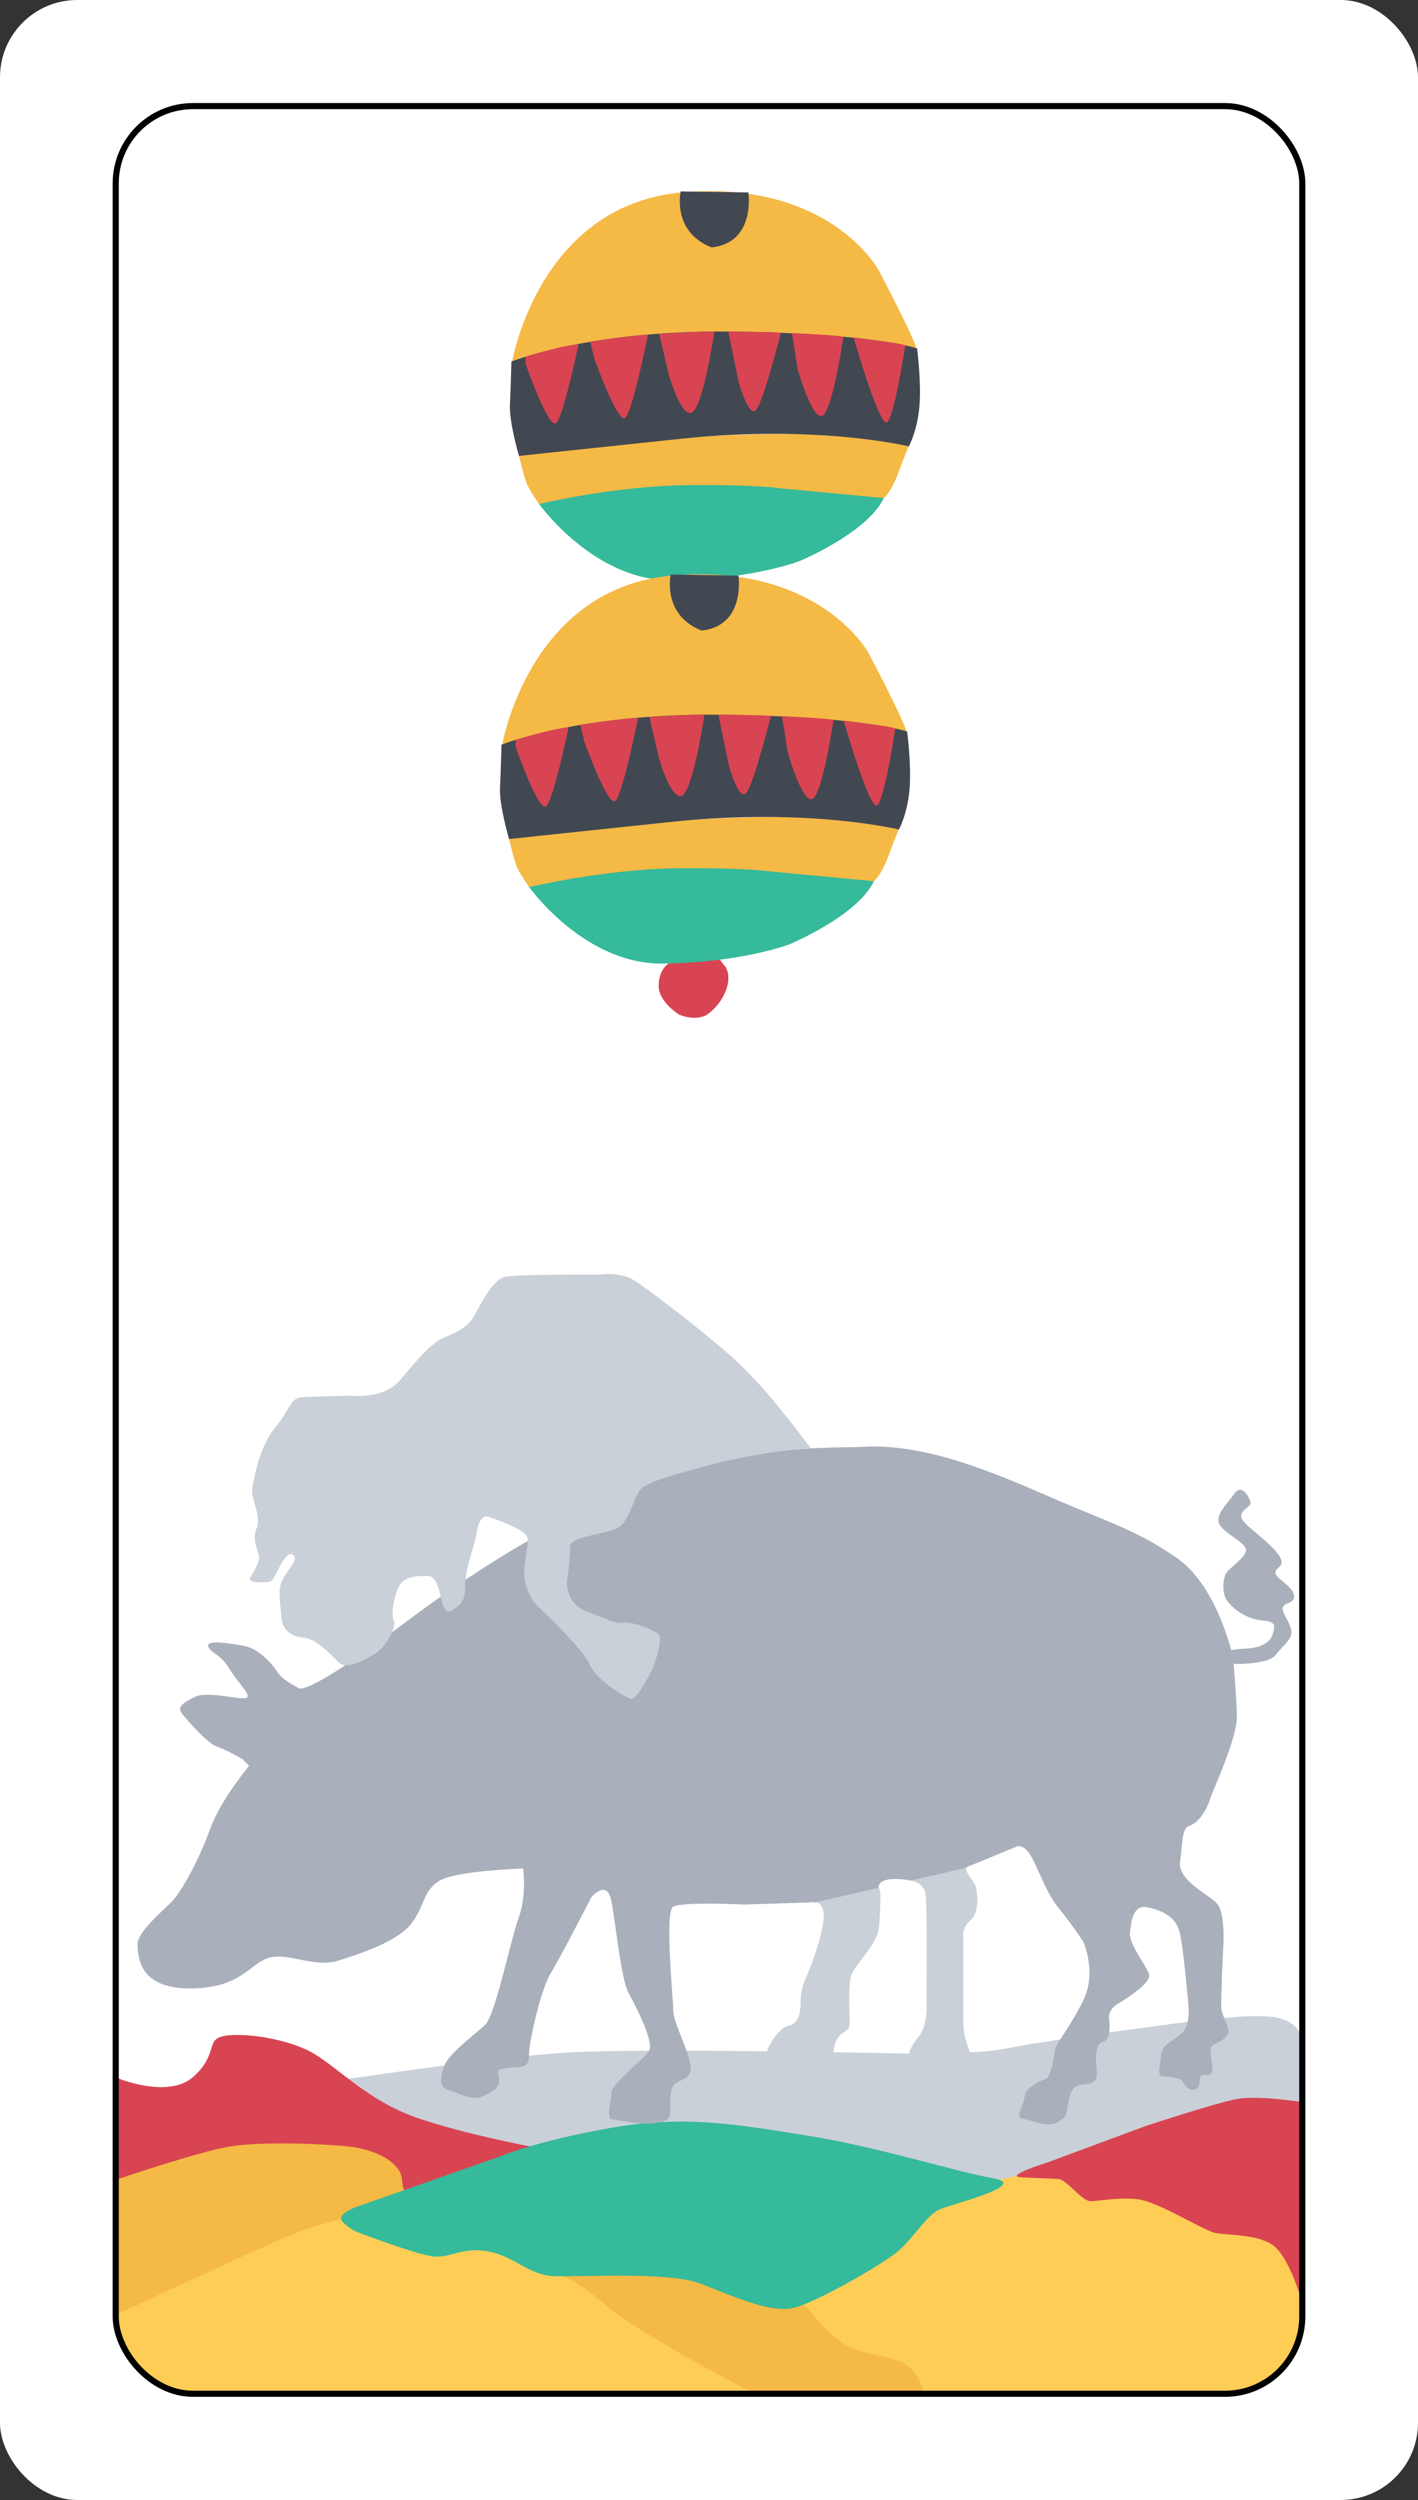 <?xml version="1.0" encoding="UTF-8" standalone="no"?>
<!-- Created with Inkscape (http://www.inkscape.org/) -->

<svg
   width="11.58mm"
   height="20.404mm"
   viewBox="0 0 11.58 20.404"
   version="1.1"
   id="svg5"
   xml:space="preserve"
   xmlns="http://www.w3.org/2000/svg"
   xmlns:svg="http://www.w3.org/2000/svg"><rect x="0" y="0" width="11.58" height="20.404" fill="#333333" stroke="none"/><defs
     id="defs2" /><g
     id="layer2"
     style="display:inline"
     transform="translate(-8.21,-9.798)"><rect
       style="display:inline;opacity:1;fill:#ffffff;fill-opacity:1;stroke:none;stroke-width:0.05;stroke-opacity:1"
       id="rect8982"
       width="11.58"
       height="20.404"
       x="8.21"
       y="9.798"
       ry="0.631" /><path
       style="opacity:1;fill:#fdcd56;fill-opacity:1;stroke:none;stroke-width:0.05"
       d="m 15.713,29.323 2.269,0.016 c 0,0 0.399,-0.007 0.531,-0.078 0.149,-0.081 0.33,-0.284 0.333,-0.495 0.003,-0.231 0.004,-0.297 0.004,-0.297 l -0.233,-0.399 -0.498,-0.067 -0.465,-0.225 -0.254,-0.077 -0.302,0.048 -0.206,-0.172 -0.412,-0.038 -0.201,0.062 -0.469,0.235 -0.292,0.34 -0.786,0.422 0.211,0.254 0.316,0.177 0.297,0.062 z"
       id="path1031" /><path
       style="opacity:1;fill:#f5b945;fill-opacity:1;stroke:none;stroke-width:0.05"
       d="m 14.303,29.326 1.451,0.005 c 0,0 -0.031,-0.197 -0.203,-0.262 -0.171,-0.065 -0.349,-0.047 -0.514,-0.189 -0.165,-0.142 -0.343,-0.378 -0.343,-0.378 l -0.975,-0.142 -0.987,-0.012 0.29,0.201 0.668,0.443 z"
       id="path1029" /><path
       style="opacity:1;fill:#fdcd56;fill-opacity:1;stroke:none;stroke-width:0.05"
       d="m 9.176,28.67 c 0,0 -0.069,0.357 0.321,0.586 0.21,0.123 0.319,0.078 0.43,0.078 0.111,0 4.439,-0.003 4.439,-0.003 0,0 -0.923,-0.473 -1.21,-0.721 -0.287,-0.248 -0.496,-0.3 -0.496,-0.3 l -0.601,-0.209 -0.287,0.078 -0.836,-0.327 z"
       id="path1027" /><path
       style="opacity:1;fill:#f5b945;fill-opacity:1;stroke:none;stroke-width:0.05"
       d="m 9.164,27.592 0.005,1.093 c 0,0 1.347,-0.632 1.539,-0.694 0.192,-0.062 0.944,-0.258 0.975,-0.3 0.031,-0.041 -0.087,-0.17 -0.087,-0.17 0,0 -0.075,-0.08 -0.163,-0.121 -0.088,-0.041 -0.539,-0.15 -0.752,-0.15 -0.213,0 -0.565,0.01 -0.747,0.062 -0.181,0.052 -0.77,0.228 -0.77,0.228 z"
       id="path1019" /><path
       style="opacity:1;fill:#cad0d7;fill-opacity:1;stroke:none;stroke-width:0.05"
       d="m 11.051,26.764 c 0.037,0 1.158,-0.177 1.812,-0.215 0.654,-0.037 2.728,0.009 2.728,0.009 0,0 0.57,0.009 0.813,-0.037 0.243,-0.047 0.617,-0.103 1.037,-0.159 0.42,-0.056 0.915,-0.131 1.158,-0.103 0.243,0.028 0.246,0.202 0.246,0.202 l -0.001,0.517 c 0,0 -0.336,-0.118 -0.861,0.047 -0.587,0.185 -1.476,0.532 -1.476,0.532 0,0 -0.355,0.103 -0.663,0 -0.308,-0.103 -0.925,-0.243 -1.214,-0.318 -0.281,-0.057 -0.448,-0.112 -0.803,-0.084 -0.355,0.028 -1.345,0.177 -1.345,0.177 l -0.757,-0.149 -0.617,-0.308 z"
       id="path1021" /><path
       style="opacity:1;fill:#d94452;fill-opacity:1;stroke:none;stroke-width:0.05"
       d="m 9.165,26.757 c 0,0 0.418,0.176 0.625,-0.01 0.207,-0.187 0.093,-0.301 0.249,-0.332 0.156,-0.031 0.529,0.021 0.736,0.145 0.207,0.124 0.446,0.384 0.83,0.519 0.384,0.135 0.944,0.239 0.944,0.239 0,0 -0.643,0.394 -0.882,0.394 -0.239,0 -0.135,-0.093 -0.197,-0.197 -0.062,-0.104 -0.228,-0.176 -0.404,-0.197 -0.176,-0.021 -0.705,-0.047 -0.985,0 -0.256,0.043 -0.923,0.27 -0.923,0.27 z"
       id="path1017" /><path
       style="opacity:1;fill:#d94452;fill-opacity:1;stroke:none;stroke-width:0.05"
       d="m 16.862,27.583 c 0.077,0.023 0.183,0.18 0.255,0.18 0.072,0 0.236,-0.036 0.394,-0.014 0.159,0.023 0.525,0.249 0.616,0.272 0.091,0.023 0.38,0.004 0.503,0.122 0.122,0.118 0.212,0.439 0.212,0.439 l 0.011,-1.626 c 0,0 -0.363,-0.059 -0.539,-0.027 -0.177,0.032 -0.752,0.222 -0.752,0.222 l -0.806,0.299 c 0,0 -0.351,0.109 -0.208,0.118 0.113,0.008 0.232,0.008 0.315,0.015 z"
       id="path1025" /><path
       style="opacity:1;fill:#35ba9b;fill-opacity:1;stroke:none;stroke-width:0.05"
       d="m 11.135,28.018 c 0,0 0.456,0.174 0.604,0.195 0.148,0.02 0.241,-0.08 0.456,-0.04 0.215,0.04 0.329,0.188 0.523,0.201 0.195,0.013 0.939,-0.04 1.207,0.06 0.268,0.101 0.584,0.255 0.785,0.195 0.201,-0.06 0.704,-0.349 0.832,-0.456 0.127,-0.107 0.234,-0.296 0.342,-0.343 0.107,-0.047 0.745,-0.2 0.436,-0.254 -0.309,-0.054 -0.932,-0.255 -1.523,-0.349 -0.59,-0.094 -1.006,-0.168 -1.61,-0.06 -0.604,0.107 -0.885,0.228 -0.885,0.228 l -1.157,0.406 c 0,0 -0.2,0.064 -0.137,0.13 0.062,0.066 0.127,0.087 0.127,0.087 z"
       id="path1023" /><path
       style="opacity:1;fill:#a9b0bb;fill-opacity:1;stroke:none;stroke-width:0.05"
       d="m 18.296,23.379 c 0,0 0.274,0.005 0.333,-0.075 0.059,-0.081 0.145,-0.129 0.124,-0.21 -0.021,-0.081 -0.086,-0.145 -0.064,-0.183 0.021,-0.038 0.107,-0.027 0.086,-0.102 -0.021,-0.075 -0.15,-0.129 -0.15,-0.177 0,-0.048 0.118,-0.048 -0.005,-0.183 -0.124,-0.134 -0.279,-0.22 -0.274,-0.279 0.005,-0.059 0.091,-0.075 0.075,-0.118 -0.016,-0.043 -0.07,-0.15 -0.134,-0.059 -0.064,0.091 -0.172,0.183 -0.107,0.263 0.064,0.081 0.22,0.14 0.204,0.204 -0.016,0.064 -0.149,0.143 -0.167,0.188 -0.02,0.051 -0.032,0.172 0.027,0.231 0.08,0.096 0.195,0.14 0.293,0.147 0.019,0 0.087,0.01 0.078,0.055 -0.009,0.044 -0.005,0.164 -0.246,0.173 -0.241,0.009 -0.123,0.095 -0.123,0.095 z"
       id="path1033" /><path
       id="path241"
       style="display:inline;opacity:1;fill:#cad0d7;fill-opacity:1;stroke:none;stroke-width:0.05"
       d="m 15.39,25.205 -0.516,0.118 c 0.034,0.008 0.073,0.041 0.06,0.155 -0.023,0.191 -0.141,0.459 -0.141,0.459 0,0 -0.045,0.086 -0.045,0.205 0,0.118 -0.036,0.178 -0.104,0.191 -0.068,0.014 -0.169,0.164 -0.173,0.227 -0.004,0.064 0.055,0.145 0.178,0.141 0.123,-0.005 0.295,0.037 0.336,-0.032 0.041,-0.068 0.014,-0.105 0.05,-0.205 0.036,-0.1 0.114,-0.068 0.114,-0.155 0,-0.086 -0.014,-0.309 0.013,-0.391 0.027,-0.082 0.218,-0.255 0.227,-0.396 0.009,-0.141 0.018,-0.25 0.005,-0.3 -0.002,-0.006 -0.003,-0.012 -0.003,-0.018 z" /><path
       id="path4347"
       style="display:inline;opacity:1;fill:#cad0d7;fill-opacity:1;stroke:none;stroke-width:0.05"
       d="m 16.102,25.043 -0.452,0.103 c 0.068,0.017 0.109,0.05 0.118,0.11 0.014,0.086 0.009,0.705 0.009,0.705 v 0.259 c 0,0 -0.009,0.127 -0.055,0.186 -0.045,0.059 -0.1,0.132 -0.096,0.201 0.004,0.068 -0.045,0.168 0.005,0.163 0.05,-0.005 0.123,0.077 0.2,0.068 0.077,-0.009 0.196,0.009 0.255,-0.05 0.059,-0.059 0.096,-0.123 0.055,-0.219 -0.041,-0.095 -0.064,-0.168 -0.064,-0.264 V 25.611 c 0,0 -0.018,-0.073 0.059,-0.141 0.077,-0.068 0.055,-0.223 0.045,-0.268 -0.008,-0.04 -0.093,-0.125 -0.08,-0.158 z" /><path
       id="path4345"
       style="display:inline;opacity:1;fill:#a9b0bb;fill-opacity:1;stroke:none;stroke-width:0.05"
       d="m 15.314,21.604 c -0.016,2.39e-4 -0.032,8.4e-4 -0.049,0.002 -0.518,0.023 -1.71,-0.098 -3.766,1.449 -0.776,0.584 -0.846,0.523 -0.846,0.523 0,0 -0.136,-0.068 -0.173,-0.127 -0.036,-0.059 -0.15,-0.196 -0.273,-0.219 -0.123,-0.023 -0.318,-0.054 -0.296,0.005 0.023,0.059 0.091,0.05 0.173,0.182 0.082,0.132 0.186,0.218 0.136,0.237 -0.05,0.018 -0.318,-0.059 -0.418,-0.009 -0.1,0.05 -0.145,0.082 -0.109,0.132 0.036,0.05 0.214,0.25 0.286,0.273 0.073,0.023 0.214,0.105 0.214,0.105 l 0.051,0.054 c 0,0 -0.232,0.275 -0.318,0.514 -0.086,0.238 -0.232,0.52 -0.33,0.611 -0.098,0.092 -0.269,0.245 -0.263,0.336 0.006,0.092 0.006,0.355 0.428,0.355 0.422,0 0.489,-0.208 0.648,-0.251 0.159,-0.043 0.367,0.085 0.563,0.024 0.196,-0.061 0.489,-0.159 0.599,-0.305 0.11,-0.147 0.092,-0.257 0.22,-0.343 0.128,-0.086 0.691,-0.104 0.691,-0.104 0,0 0.031,0.22 -0.037,0.404 -0.067,0.183 -0.189,0.794 -0.275,0.874 -0.086,0.079 -0.294,0.232 -0.33,0.33 -0.037,0.098 -0.043,0.178 0.024,0.196 0.067,0.018 0.19,0.092 0.269,0.061 0.079,-0.031 0.165,-0.067 0.152,-0.147 -0.012,-0.079 -0.018,-0.079 0.08,-0.091 0.098,-0.012 0.165,0.012 0.165,-0.104 0,-0.116 0.098,-0.538 0.177,-0.667 0.079,-0.128 0.33,-0.618 0.33,-0.618 0,0 0.128,-0.159 0.165,0.025 0.037,0.183 0.079,0.642 0.141,0.752 0.061,0.11 0.202,0.391 0.171,0.465 -0.031,0.073 -0.312,0.269 -0.312,0.354 0,0.086 -0.049,0.208 0.012,0.214 0.061,0.006 0.22,0.049 0.348,0.03 0.128,-0.018 0.122,-0.055 0.122,-0.11 0,-0.055 -0.006,-0.14 0.024,-0.195 0.031,-0.055 0.159,-0.037 0.141,-0.165 -0.018,-0.128 -0.141,-0.354 -0.141,-0.452 0,-0.098 -0.073,-0.801 0,-0.844 0.073,-0.043 0.581,-0.018 0.581,-0.018 l 0.535,-0.017 c 0,0 0.021,-0.005 0.044,0 1.52e-4,3.6e-5 3.64e-4,-3.7e-5 5.17e-4,0 l 0.516,-0.118 c -0.002,-0.042 0.037,-0.077 0.153,-0.073 0.041,0.001 0.078,0.005 0.109,0.013 1.64e-4,4e-5 3.54e-4,-4.1e-5 5.17e-4,0 l 0.452,-0.103 c 6.7e-5,-1.76e-4 -7.3e-5,-3.44e-4 0,-5.17e-4 0.002,-0.004 0.006,-0.008 0.012,-0.01 0.05,-0.018 0.409,-0.168 0.409,-0.168 0,0 0.05,-0.014 0.104,0.073 0.055,0.086 0.132,0.314 0.227,0.427 0.095,0.114 0.205,0.278 0.205,0.278 0,0 0.114,0.25 0,0.482 -0.114,0.232 -0.232,0.355 -0.236,0.427 -0.004,0.073 -0.036,0.205 -0.073,0.214 -0.036,0.009 -0.164,0.073 -0.168,0.136 -0.004,0.064 -0.082,0.177 -0.023,0.186 0.059,0.009 0.205,0.078 0.287,0.032 0.082,-0.045 0.073,-0.059 0.091,-0.159 0.018,-0.1 0.045,-0.145 0.118,-0.15 0.073,-0.005 0.123,-0.014 0.114,-0.11 -0.009,-0.095 -0.018,-0.223 0.055,-0.241 0.073,-0.018 0.045,-0.2 0.045,-0.2 0,0 -0.004,-0.059 0.068,-0.105 0.073,-0.045 0.282,-0.173 0.259,-0.245 -0.023,-0.073 -0.164,-0.245 -0.155,-0.336 0.009,-0.091 0.023,-0.237 0.146,-0.209 0.123,0.027 0.227,0.078 0.259,0.201 0.032,0.123 0.073,0.609 0.073,0.609 0,0 0.014,0.15 -0.05,0.213 -0.064,0.064 -0.168,0.096 -0.173,0.173 -0.004,0.077 -0.036,0.177 0.005,0.182 0.041,0.005 0.159,0.004 0.177,0.054 0.018,0.05 0.091,0.078 0.118,0.037 0.027,-0.041 -0.004,-0.1 0.045,-0.1 0.05,0 0.073,0.004 0.073,-0.055 0,-0.059 -0.041,-0.173 0.013,-0.195 0.055,-0.023 0.109,-0.059 0.118,-0.1 0.009,-0.041 -0.055,-0.132 -0.059,-0.205 -0.004,-0.073 0.019,-0.545 0.019,-0.545 0,0 0.009,-0.223 -0.05,-0.296 -0.059,-0.073 -0.328,-0.191 -0.305,-0.346 0.023,-0.155 0.009,-0.273 0.082,-0.296 0.073,-0.023 0.141,-0.141 0.159,-0.205 0.018,-0.064 0.227,-0.505 0.223,-0.687 -0.004,-0.182 -0.032,-0.482 -0.032,-0.482 0,0 -0.123,-0.577 -0.459,-0.809 -0.337,-0.232 -0.545,-0.285 -1.019,-0.491 -0.485,-0.21 -0.99,-0.426 -1.492,-0.419 z" /><path
       id="path811"
       style="opacity:1;fill:#cad0d7;fill-opacity:1;stroke:none;stroke-width:0.05"
       d="m 13.157,20.197 c -0.035,8.82e-4 -0.058,0.004 -0.058,0.004 0,0 -0.648,-0.004 -0.761,0.017 -0.113,0.021 -0.218,0.259 -0.264,0.334 -0.046,0.075 -0.142,0.125 -0.238,0.163 -0.096,0.038 -0.22,0.18 -0.356,0.344 -0.136,0.164 -0.404,0.13 -0.404,0.13 0,0 -0.325,0.006 -0.41,0.014 -0.085,0.009 -0.085,0.096 -0.212,0.251 -0.127,0.155 -0.17,0.41 -0.184,0.492 -0.014,0.082 0.077,0.226 0.037,0.322 -0.04,0.096 0.005,0.175 0.017,0.223 0.011,0.048 -0.034,0.124 -0.068,0.178 -0.034,0.054 0.099,0.043 0.147,0.04 0.048,-0.003 0.063,-0.091 0.122,-0.178 0.059,-0.088 0.093,-0.039 0.093,-0.008 0,0.031 -0.079,0.113 -0.11,0.189 -0.031,0.076 -0.006,0.178 0,0.288 0.006,0.11 0.097,0.159 0.185,0.165 0.088,0.006 0.207,0.12 0.276,0.195 0.069,0.075 0.213,-0.013 0.301,-0.063 0.088,-0.05 0.182,-0.226 0.157,-0.27 -0.025,-0.044 -0.006,-0.201 0.05,-0.295 0.056,-0.094 0.244,-0.069 0.244,-0.069 0,0 0.056,0.002 0.088,0.167 0.032,0.165 0.074,0.13 0.144,0.074 0.07,-0.056 0.053,-0.162 0.053,-0.162 0.019,-0.215 0.071,-0.275 0.099,-0.451 0.025,-0.134 0.088,-0.116 0.088,-0.116 0,0 0.187,0.063 0.271,0.116 0.085,0.053 0.055,0.08 0.03,0.288 -0.025,0.209 0.111,0.333 0.111,0.333 0,0 0.363,0.337 0.42,0.47 0.057,0.132 0.293,0.272 0.337,0.281 0.044,0.009 0.126,-0.149 0.164,-0.218 0.038,-0.069 0.082,-0.243 0.073,-0.29 -0.009,-0.047 -0.234,-0.126 -0.297,-0.114 -0.063,0.013 -0.115,-0.021 -0.3,-0.091 -0.185,-0.07 -0.16,-0.255 -0.16,-0.255 0,0 0.025,-0.198 0.025,-0.275 0,-0.077 0.236,-0.095 0.364,-0.14 0.128,-0.045 0.147,-0.28 0.227,-0.343 0.032,-0.02 0.071,-0.038 0.112,-0.055 0.08,-0.028 0.18,-0.058 0.234,-0.072 0.067,-0.018 0.256,-0.073 0.366,-0.095 0.16,-0.034 0.426,-0.085 0.661,-0.098 -0.248,-0.325 -0.462,-0.606 -0.783,-0.863 -0.072,-0.059 -0.181,-0.152 -0.329,-0.264 l -0.036,-0.027 v -5.17e-4 c -0.128,-0.099 -0.251,-0.19 -0.305,-0.221 -0.073,-0.042 -0.164,-0.047 -0.222,-0.046 z" /><rect
       style="opacity:1;fill:none;fill-opacity:1;stroke:#000000;stroke-width:0.05;stroke-opacity:1"
       id="rect8906"
       width="9.69"
       height="18.671"
       x="9.155"
       y="10.664"
       ry="0.631" /><g
       id="layer3"
       style="display:inline;fill:#000000;fill-opacity:0"
       transform="matrix(1.121,0,0,1.081,1.737,0.479)"><path
         style="display:inline;fill:#35ba9b;fill-opacity:1;stroke-width:0.265"
         d="m 9.696,12.418 c 0,0 0.402,0.593 0.981,0.585 0.578,-0.007 0.922,-0.146 0.922,-0.146 0,0 0.493,-0.213 0.613,-0.474 0.073,-0.098 -1.484,-0.184 -1.484,-0.184 0,0 -0.703,0 -1.032,0.22 z"
         id="path2671" /><path
         style="display:inline;fill:#f5b945;fill-opacity:1;stroke-width:0.265"
         d="m 9.555,12.059 c 0,0 0.037,0.175 0.064,0.23 0.027,0.054 0.082,0.137 0.082,0.137 0,0 0.542,-0.135 1.067,-0.142 0.528,-0.006 0.685,0.023 0.685,0.023 l 0.76,0.074 c 0,0 0.05,-0.039 0.101,-0.178 0.05,-0.14 0.085,-0.225 0.085,-0.225 l -0.472,-0.073 c 0,0 -0.624,-0.037 -1.318,0.038 -0.398,0.043 -1.054,0.116 -1.054,0.116 z"
         id="path2669" /><path
         style="display:inline;fill:#f5b945;fill-opacity:1;stroke-width:0.265"
         d="m 9.505,11.353 c 0,0 0.194,-1.192 1.251,-1.281 1.058,-0.089 1.415,0.581 1.415,0.581 0,0 0.231,0.452 0.276,0.587 0.045,0.134 -0.902,-0.393 -2.943,0.114 z"
         id="path2332" /><path
         style="display:inline;fill:#424852;fill-opacity:1;stroke-width:0.265"
         d="m 9.499,11.351 c 0,0 0.564,-0.238 1.597,-0.227 1.033,0.011 1.359,0.127 1.359,0.127 0,0 0.033,0.254 0.017,0.442 -0.017,0.188 -0.077,0.298 -0.077,0.298 0,0 -0.654,-0.167 -1.655,-0.058 -0.981,0.107 -1.185,0.13 -1.185,0.13 0,0 -0.072,-0.256 -0.066,-0.384 0.006,-0.127 0.011,-0.329 0.011,-0.329 z"
         id="path2454" /><path
         style="display:inline;fill:#424852;fill-opacity:1;stroke-width:0.265"
         d="m 10.733,10.066 0.493,0.008 c 0,0 0.056,0.378 -0.268,0.415 -0.292,-0.12 -0.225,-0.423 -0.225,-0.423 z"
         id="path2334" /><path
         style="display:inline;fill:#d94452;fill-opacity:1;stroke-width:0.265"
         d="m 9.604,11.369 c 0,0 0.169,0.503 0.223,0.445 0.054,-0.058 0.162,-0.594 0.162,-0.594 0,0 -0.1,0.002 -0.386,0.095 z"
         id="path2392" /><path
         style="display:inline;fill:#d94452;fill-opacity:1;stroke-width:0.265"
         d="m 10.101,11.319 c 0,0 0.175,0.513 0.23,0.455 0.054,-0.058 0.164,-0.627 0.164,-0.627 0,0 -0.104,0.003 -0.42,0.053 z"
         id="path2396" /><path
         style="display:inline;fill:#d94452;fill-opacity:1;stroke-width:0.265"
         d="m 11.993,11.169 c 0,0 0.192,0.697 0.246,0.638 0.054,-0.058 0.13,-0.579 0.13,-0.579 0,0 -0.026,-0.013 -0.17,-0.031 z"
         id="path2398" /><path
         style="display:inline;fill:#d94452;fill-opacity:1;stroke-width:0.291"
         d="m 10.645,11.443 c 0,0 0.084,0.315 0.164,0.295 0.085,-0.022 0.169,-0.613 0.169,-0.613 0,0 -0.062,-0.005 -0.401,0.016 z"
         id="path2663" /><path
         style="display:inline;fill:#d94452;fill-opacity:1;stroke-width:0.265"
         d="m 11.155,11.503 c 0,0 0.072,0.273 0.126,0.214 0.054,-0.058 0.182,-0.585 0.182,-0.585 0,0 -0.013,-0.003 -0.383,-0.009 z"
         id="path2665" /><path
         style="display:inline;fill:#d94452;fill-opacity:1;stroke-width:0.265"
         d="m 11.584,11.403 c 0,0 0.102,0.378 0.177,0.358 0.077,-0.021 0.157,-0.597 0.157,-0.597 0,0 -0.011,-0.011 -0.374,-0.028 z"
         id="path2667" /></g><g
       id="layer3-4"
       style="display:inline;fill:#000000;fill-opacity:0"
       transform="matrix(1.121,0,0,1.081,1.656,3.606)"><path
         style="display:inline;fill:#d94452;fill-opacity:1;stroke-width:0.265"
         d="m 10.712,13.006 c 0,0 -0.069,0.048 -0.067,0.169 0.002,0.121 0.15,0.214 0.15,0.214 0,0 0.118,0.054 0.205,-0.002 0.073,-0.055 0.102,-0.114 0.102,-0.114 0,0 0.09,-0.134 0.031,-0.243 -0.076,-0.1 -0.057,-0.081 -0.057,-0.081 l -0.295,0.014 z"
         id="path2727-8" /><path
         style="display:inline;fill:#35ba9b;fill-opacity:1;stroke-width:0.265"
         d="m 9.696,12.418 c 0,0 0.402,0.593 0.981,0.585 0.578,-0.007 0.922,-0.146 0.922,-0.146 0,0 0.493,-0.213 0.613,-0.474 0.073,-0.098 -1.484,-0.184 -1.484,-0.184 0,0 -0.703,0 -1.032,0.22 z"
         id="path2671-8" /><path
         style="display:inline;fill:#f5b945;fill-opacity:1;stroke-width:0.265"
         d="m 9.555,12.059 c 0,0 0.037,0.175 0.064,0.23 0.027,0.054 0.082,0.137 0.082,0.137 0,0 0.542,-0.135 1.067,-0.142 0.528,-0.006 0.685,0.023 0.685,0.023 l 0.76,0.074 c 0,0 0.05,-0.039 0.101,-0.178 0.05,-0.14 0.085,-0.225 0.085,-0.225 l -0.472,-0.073 c 0,0 -0.624,-0.037 -1.318,0.038 -0.398,0.043 -1.054,0.116 -1.054,0.116 z"
         id="path2669-4" /><path
         style="display:inline;fill:#f5b945;fill-opacity:1;stroke-width:0.265"
         d="m 9.505,11.353 c 0,0 0.194,-1.192 1.251,-1.281 1.058,-0.089 1.415,0.581 1.415,0.581 0,0 0.231,0.452 0.276,0.587 0.045,0.134 -0.902,-0.393 -2.943,0.114 z"
         id="path2332-5" /><path
         style="display:inline;fill:#424852;fill-opacity:1;stroke-width:0.265"
         d="m 9.499,11.351 c 0,0 0.564,-0.238 1.597,-0.227 1.033,0.011 1.359,0.127 1.359,0.127 0,0 0.033,0.254 0.017,0.442 -0.017,0.188 -0.077,0.298 -0.077,0.298 0,0 -0.654,-0.167 -1.655,-0.058 -0.981,0.107 -1.185,0.13 -1.185,0.13 0,0 -0.072,-0.256 -0.066,-0.384 0.006,-0.127 0.011,-0.329 0.011,-0.329 z"
         id="path2454-7" /><path
         style="display:inline;fill:#424852;fill-opacity:1;stroke-width:0.265"
         d="m 10.733,10.066 0.493,0.008 c 0,0 0.056,0.378 -0.268,0.415 -0.292,-0.12 -0.225,-0.423 -0.225,-0.423 z"
         id="path2334-9" /><path
         style="display:inline;fill:#d94452;fill-opacity:1;stroke-width:0.265"
         d="m 9.604,11.369 c 0,0 0.169,0.503 0.223,0.445 0.054,-0.058 0.162,-0.594 0.162,-0.594 0,0 -0.1,0.002 -0.386,0.095 z"
         id="path2392-8" /><path
         style="display:inline;fill:#d94452;fill-opacity:1;stroke-width:0.265"
         d="m 10.101,11.319 c 0,0 0.175,0.513 0.23,0.455 0.054,-0.058 0.164,-0.627 0.164,-0.627 0,0 -0.104,0.003 -0.42,0.053 z"
         id="path2396-4" /><path
         style="display:inline;fill:#d94452;fill-opacity:1;stroke-width:0.265"
         d="m 11.993,11.169 c 0,0 0.192,0.697 0.246,0.638 0.054,-0.058 0.13,-0.579 0.13,-0.579 0,0 -0.026,-0.013 -0.17,-0.031 z"
         id="path2398-5" /><path
         style="display:inline;fill:#d94452;fill-opacity:1;stroke-width:0.291"
         d="m 10.645,11.443 c 0,0 0.084,0.315 0.164,0.295 0.085,-0.022 0.169,-0.613 0.169,-0.613 0,0 -0.062,-0.005 -0.401,0.016 z"
         id="path2663-8" /><path
         style="display:inline;fill:#d94452;fill-opacity:1;stroke-width:0.265"
         d="m 11.155,11.503 c 0,0 0.072,0.273 0.126,0.214 0.054,-0.058 0.182,-0.585 0.182,-0.585 0,0 -0.013,-0.003 -0.383,-0.009 z"
         id="path2665-8" /><path
         style="display:inline;fill:#d94452;fill-opacity:1;stroke-width:0.265"
         d="m 11.584,11.403 c 0,0 0.102,0.378 0.177,0.358 0.077,-0.021 0.157,-0.597 0.157,-0.597 0,0 -0.011,-0.011 -0.374,-0.028 z"
         id="path2667-9" /></g></g></svg>
